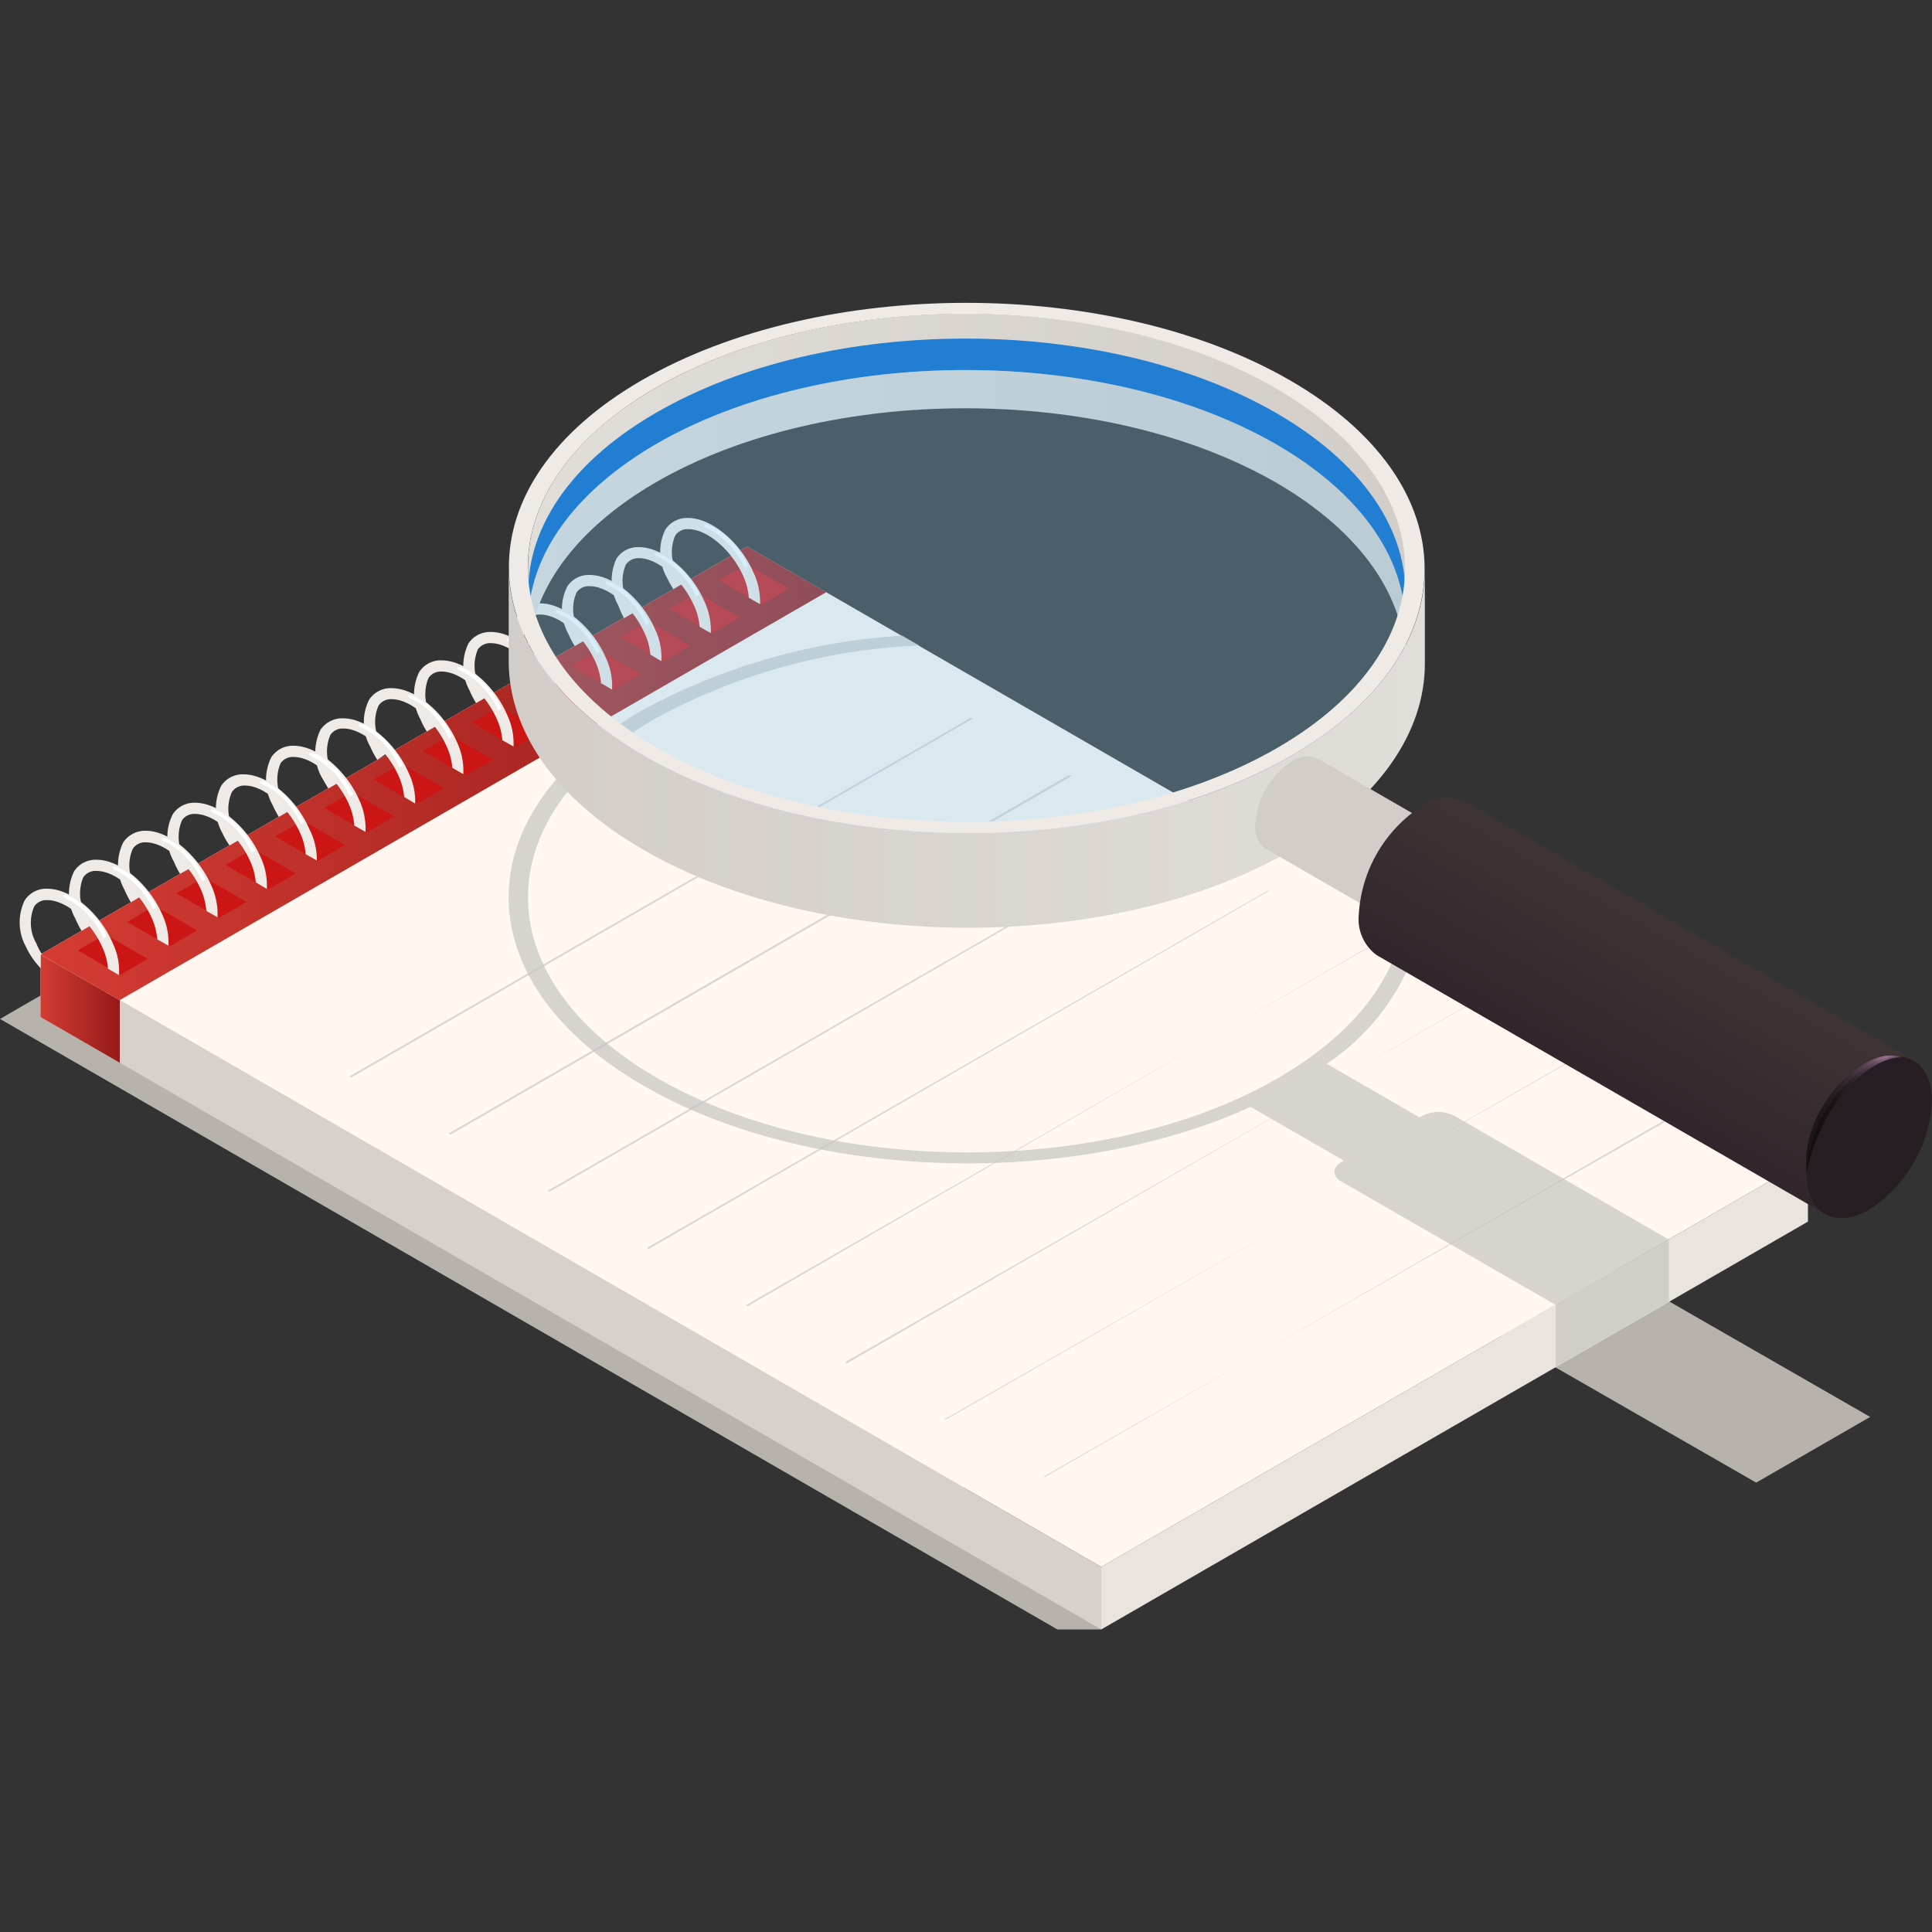 <?xml version="1.0" encoding="UTF-8"?> <svg xmlns="http://www.w3.org/2000/svg" xmlns:xlink="http://www.w3.org/1999/xlink" viewBox="0 0 100 100"><rect x="0" y="0" width="100" height="100" fill="#333333" stroke="none"/> <defs> <style>.cls-1{isolation:isolate;}.cls-2{fill:#d8d2c9;opacity:0.8;}.cls-3{fill:#d8d0ca;}.cls-4{fill:url(#linear-gradient);}.cls-5{fill:#eae4df;}.cls-6{fill:#fff7f0;}.cls-7{fill:url(#linear-gradient-2);}.cls-8{fill:#cc1515;}.cls-9{fill:#efeae5;}.cls-10{fill:#fff;}.cls-10,.cls-15,.cls-20{mix-blend-mode:screen;}.cls-11{fill:#83898e;}.cls-11,.cls-15{opacity:0.3;}.cls-12{fill:#c6c3c1;opacity:0.7;mix-blend-mode:multiply;}.cls-13{fill:url(#Безымянный_градиент_1178);}.cls-14{fill:#217ed2;}.cls-15{fill:#84c7ef;}.cls-16{fill:url(#Безымянный_градиент_1177);}.cls-17{fill:#d2cdc9;}.cls-18{fill:url(#Безымянный_градиент_1185);}.cls-19{fill:#261e22;}.cls-20{opacity:0.5;fill:url(#Безымянный_градиент_11);}</style> <linearGradient id="linear-gradient" x1="2.1" y1="52.21" x2="6.2" y2="52.21" gradientUnits="userSpaceOnUse"> <stop offset="0" stop-color="#d43c33"></stop> <stop offset="1" stop-color="#951a19"></stop> </linearGradient> <linearGradient id="linear-gradient-2" x1="2.1" y1="40.03" x2="42.77" y2="40.03" xlink:href="#linear-gradient"></linearGradient> <linearGradient id="Безымянный_градиент_1178" x1="27.32" y1="25.29" x2="72.75" y2="25.29" gradientUnits="userSpaceOnUse"> <stop offset="0" stop-color="#e1ddd9"></stop> <stop offset="1" stop-color="#d2cdc9"></stop> </linearGradient> <linearGradient id="Безымянный_градиент_1177" x1="26.32" y1="38.67" x2="73.75" y2="38.67" gradientUnits="userSpaceOnUse"> <stop offset="0" stop-color="#d2cdc9"></stop> <stop offset="1" stop-color="#e1ddd9"></stop> </linearGradient> <linearGradient id="Безымянный_градиент_1185" x1="86.32" y1="47.54" x2="81.74" y2="55.49" gradientUnits="userSpaceOnUse"> <stop offset="0" stop-color="#3f3434"></stop> <stop offset="1" stop-color="#30262c"></stop> </linearGradient> <radialGradient id="Безымянный_градиент_11" cx="97.53" cy="54.61" r="7.98" gradientUnits="userSpaceOnUse"> <stop offset="0" stop-color="#ffb8f4"></stop> <stop offset="0.01" stop-color="#f6b1eb"></stop> <stop offset="0.05" stop-color="#c890bf"></stop> <stop offset="0.09" stop-color="#9d7196"></stop> <stop offset="0.14" stop-color="#775672"></stop> <stop offset="0.2" stop-color="#573e53"></stop> <stop offset="0.25" stop-color="#3b2b39"></stop> <stop offset="0.32" stop-color="#251b24"></stop> <stop offset="0.4" stop-color="#140f14"></stop> <stop offset="0.49" stop-color="#090608"></stop> <stop offset="0.63" stop-color="#020102"></stop> <stop offset="1"></stop> </radialGradient> </defs> <g class="cls-1"> <g id="Слой_1" data-name="Слой 1"> <g id="_9" data-name="9"> <path class="cls-2" d="M96.8,73.34l-5.9,3.4L77.42,69l5.89-3.41ZM17,42.91,0,52.74l54.73,31.6H57Z"></path> <g id="Axonometric_Cube" data-name="Axonometric Cube"> <polygon id="Cube_face_-_left" data-name="Cube face - left" class="cls-3" points="57 81.1 2.1 49.4 2.1 52.64 57 84.34 57 81.1"></polygon> <polygon class="cls-4" points="6.2 51.77 2.1 49.4 2.1 52.64 6.2 55.01 6.2 51.77"></polygon> <polygon id="Cube_face_-_right" data-name="Cube face - right" class="cls-5" points="93.58 63.23 57 84.34 57 81.1 93.58 59.99 93.58 63.23"></polygon> <polygon id="Cube_face_-_top" data-name="Cube face - top" class="cls-6" points="57 81.1 2.1 49.4 38.67 28.29 93.58 59.99 57 81.1"></polygon> <polygon id="Cube_face_-_top-2" data-name="Cube face - top" class="cls-7" points="6.19 51.77 2.1 49.4 38.67 28.29 42.77 30.65 6.19 51.77"></polygon> </g> <polygon class="cls-8" points="40.83 30.47 39.41 31.3 37.21 30.03 38.64 29.21 40.83 30.47"></polygon> <path class="cls-9" d="M34.85,30.49l.5-.29a5.12,5.12,0,0,1-.3-.57,2.17,2.17,0,0,1-.1-1.91.75.75,0,0,1,.68-.33c1,0,2.28,1.13,2.86,2.47a3.35,3.35,0,0,1,.27,1.08l.58.33A3.56,3.56,0,0,0,39,29.63c-.69-1.58-2.18-2.82-3.39-2.82a1.34,1.34,0,0,0-1.17.6,2.65,2.65,0,0,0,.06,2.45A6.25,6.25,0,0,0,34.85,30.49Z"></path> <path class="cls-10" d="M36.44,27.18c0,.11.11.15.18.18a3.11,3.11,0,0,1,.63.38,4.3,4.3,0,0,1,1.27,1.61c0,.08.22,0,.19-.09C38,27.69,36.53,27,36.44,27.18Z"></path> <polygon class="cls-8" points="38.28 31.95 36.85 32.77 34.66 31.5 36.09 30.68 38.28 31.95"></polygon> <path class="cls-9" d="M32.3,32l.5-.29a4.56,4.56,0,0,1-.3-.58,2.18,2.18,0,0,1-.11-1.9.78.78,0,0,1,.68-.34c1,0,2.28,1.14,2.86,2.47a3.14,3.14,0,0,1,.28,1.08l.58.33a3.48,3.48,0,0,0-.33-1.64c-.68-1.58-2.17-2.81-3.39-2.81a1.33,1.33,0,0,0-1.16.59A2.65,2.65,0,0,0,32,31.33,5.54,5.54,0,0,0,32.3,32Z"></path> <path class="cls-10" d="M33.89,28.66c0,.11.11.15.17.17a3.22,3.22,0,0,1,.64.39A4.28,4.28,0,0,1,36,30.82c0,.08.22,0,.18-.09C35.4,29.17,34,28.46,33.89,28.66Z"></path> <polygon class="cls-8" points="35.73 33.42 34.3 34.24 32.11 32.98 33.53 32.15 35.73 33.42"></polygon> <path class="cls-9" d="M29.75,33.44l.5-.29a3.91,3.91,0,0,1-.3-.57,2.14,2.14,0,0,1-.11-1.91.76.76,0,0,1,.68-.33c1,0,2.28,1.13,2.86,2.47a3.15,3.15,0,0,1,.28,1.07l.57.34a3.3,3.3,0,0,0-.32-1.64c-.68-1.58-2.17-2.82-3.39-2.82a1.32,1.32,0,0,0-1.16.6,2.62,2.62,0,0,0,.06,2.45A3.78,3.78,0,0,0,29.75,33.44Z"></path> <path class="cls-10" d="M31.34,30.13c-.05.11.11.15.17.18a3.18,3.18,0,0,1,.64.38,4.24,4.24,0,0,1,1.26,1.6c0,.08.23,0,.19-.09C32.85,30.64,31.42,29.93,31.34,30.13Z"></path> <polygon class="cls-8" points="33.18 34.9 31.75 35.72 29.55 34.45 30.98 33.63 33.18 34.9"></polygon> <path class="cls-9" d="M27.19,34.91l.5-.29a5.12,5.12,0,0,1-.3-.57,2.14,2.14,0,0,1-.1-1.9.74.74,0,0,1,.68-.34c1,0,2.28,1.13,2.86,2.47a3.39,3.39,0,0,1,.28,1.08l.57.33a3.46,3.46,0,0,0-.32-1.64c-.68-1.58-2.17-2.82-3.39-2.82a1.37,1.37,0,0,0-1.17.6,2.65,2.65,0,0,0,.06,2.45A6.25,6.25,0,0,0,27.19,34.91Z"></path> <path class="cls-10" d="M28.79,31.61c-.05.1.1.14.17.17a3.18,3.18,0,0,1,.64.38,4.37,4.37,0,0,1,1.26,1.61c0,.08.22,0,.19-.09C30.29,32.11,28.87,31.41,28.79,31.61Z"></path> <polygon class="cls-8" points="30.62 36.37 29.2 37.19 27 35.92 28.43 35.1 30.62 36.37"></polygon> <path class="cls-9" d="M24.64,36.39l.5-.29q-.16-.29-.3-.57a2.21,2.21,0,0,1-.11-1.91.77.77,0,0,1,.68-.33c1,0,2.29,1.13,2.87,2.46a3.35,3.35,0,0,1,.27,1.08l.58.33a3.52,3.52,0,0,0-.32-1.63c-.69-1.58-2.18-2.82-3.4-2.82a1.34,1.34,0,0,0-1.16.59,2.65,2.65,0,0,0,.06,2.45C24.41,36,24.52,36.18,24.64,36.39Z"></path> <path class="cls-10" d="M26.23,33.08c0,.11.11.15.17.18a2.92,2.92,0,0,1,.64.38,4.19,4.19,0,0,1,1.27,1.6c0,.08.22,0,.19-.09C27.74,33.59,26.32,32.88,26.23,33.08Z"></path> <polygon class="cls-8" points="28.07 37.84 26.64 38.67 24.45 37.4 25.87 36.58 28.07 37.84"></polygon> <path class="cls-9" d="M22.09,37.86l.5-.29a3.86,3.86,0,0,1-.3-.57,2.21,2.21,0,0,1-.11-1.91.77.77,0,0,1,.68-.33c1,0,2.28,1.13,2.86,2.47A3.14,3.14,0,0,1,26,38.31l.58.33A3.46,3.46,0,0,0,26.25,37c-.68-1.58-2.17-2.82-3.39-2.82a1.32,1.32,0,0,0-1.16.6,2.65,2.65,0,0,0,.06,2.45A3.78,3.78,0,0,0,22.09,37.86Z"></path> <path class="cls-10" d="M23.68,34.55c-.05.11.11.15.17.18a3.18,3.18,0,0,1,.64.38,4.4,4.4,0,0,1,1.27,1.61c0,.07.22,0,.18-.09C25.19,35.06,23.77,34.35,23.68,34.55Z"></path> <polygon class="cls-8" points="25.52 39.32 24.09 40.14 21.89 38.87 23.32 38.05 25.52 39.32"></polygon> <path class="cls-9" d="M19.53,39.33,20,39a3.1,3.1,0,0,1-.3-.57,2.12,2.12,0,0,1-.11-1.9.76.76,0,0,1,.68-.34c1,0,2.28,1.13,2.86,2.47a3.14,3.14,0,0,1,.28,1.08l.57.33a3.46,3.46,0,0,0-.32-1.64c-.68-1.58-2.17-2.81-3.39-2.81a1.33,1.33,0,0,0-1.16.59,2.59,2.59,0,0,0,.06,2.45A4.65,4.65,0,0,0,19.53,39.33Z"></path> <path class="cls-10" d="M21.13,36c-.05.1.11.15.17.17a3.22,3.22,0,0,1,.64.39,4.16,4.16,0,0,1,1.26,1.6c0,.08.22,0,.19-.09C22.64,36.54,21.21,35.83,21.13,36Z"></path> <polygon class="cls-8" points="22.97 40.79 21.54 41.61 19.34 40.35 20.77 39.52 22.97 40.79"></polygon> <path class="cls-9" d="M17,40.81l.5-.29q-.16-.29-.3-.57a2.17,2.17,0,0,1-.1-1.91.75.75,0,0,1,.68-.33c1,0,2.28,1.13,2.86,2.47a3.4,3.4,0,0,1,.28,1.07l.57.34A3.42,3.42,0,0,0,21.15,40c-.69-1.58-2.18-2.82-3.39-2.82a1.36,1.36,0,0,0-1.17.59,2.67,2.67,0,0,0,.06,2.46C16.75,40.39,16.86,40.61,17,40.81Z"></path> <path class="cls-10" d="M18.57,37.5c0,.11.11.15.18.18a3.48,3.48,0,0,1,.64.38,4.34,4.34,0,0,1,1.26,1.6c0,.08.22,0,.19-.09C20.08,38,18.66,37.3,18.57,37.5Z"></path> <polygon class="cls-8" points="20.41 42.26 18.99 43.09 16.79 41.82 18.22 41 20.41 42.26"></polygon> <path class="cls-9" d="M14.43,42.28l.5-.29a5.12,5.12,0,0,1-.3-.57,2.21,2.21,0,0,1-.11-1.91.77.77,0,0,1,.68-.33c1,0,2.29,1.13,2.87,2.47a3.35,3.35,0,0,1,.27,1.08l.58.33a3.56,3.56,0,0,0-.32-1.64c-.69-1.58-2.18-2.82-3.4-2.82a1.33,1.33,0,0,0-1.16.6,2.65,2.65,0,0,0,.06,2.45A6.25,6.25,0,0,0,14.43,42.28Z"></path> <path class="cls-10" d="M16,39c0,.11.11.15.17.18a3.18,3.18,0,0,1,.64.38,4.4,4.4,0,0,1,1.27,1.61c0,.08.22,0,.19-.09C17.53,39.48,16.11,38.78,16,39Z"></path> <polygon class="cls-8" points="17.86 43.74 16.43 44.56 14.24 43.29 15.66 42.47 17.86 43.74"></polygon> <path class="cls-9" d="M11.88,43.76l.5-.29a4.56,4.56,0,0,1-.3-.58A2.15,2.15,0,0,1,12,41a.78.78,0,0,1,.68-.34c1,0,2.28,1.14,2.86,2.47a3.14,3.14,0,0,1,.28,1.08l.58.33A3.48,3.48,0,0,0,16,42.89c-.68-1.58-2.17-2.81-3.39-2.81a1.33,1.33,0,0,0-1.16.59,2.62,2.62,0,0,0,.06,2.45A4.31,4.31,0,0,0,11.88,43.76Z"></path> <path class="cls-10" d="M13.47,40.45c-.05.11.11.15.17.17a3.22,3.22,0,0,1,.64.39,4.28,4.28,0,0,1,1.27,1.6c0,.08.22,0,.18-.09C15,41,13.55,40.25,13.47,40.45Z"></path> <polygon class="cls-8" points="15.31 45.21 13.88 46.04 11.68 44.77 13.11 43.94 15.31 45.21"></polygon> <path class="cls-9" d="M9.32,45.23l.51-.29a3.91,3.91,0,0,1-.3-.57,2.14,2.14,0,0,1-.11-1.91.75.75,0,0,1,.68-.33c1,0,2.28,1.13,2.86,2.47a3.4,3.4,0,0,1,.28,1.07l.57.34a3.42,3.42,0,0,0-.32-1.64c-.68-1.58-2.17-2.82-3.39-2.82a1.32,1.32,0,0,0-1.16.6A2.59,2.59,0,0,0,9,44.6,4.65,4.65,0,0,0,9.32,45.23Z"></path> <path class="cls-10" d="M10.92,41.92c-.05.11.11.15.17.18a3.18,3.18,0,0,1,.64.38A4.24,4.24,0,0,1,13,44.08c0,.08.22,0,.19-.08C12.43,42.43,11,41.72,10.92,41.92Z"></path> <polygon class="cls-8" points="12.76 46.69 11.33 47.51 9.13 46.24 10.56 45.42 12.76 46.69"></polygon> <path class="cls-9" d="M6.77,46.7l.5-.29a5.12,5.12,0,0,1-.3-.57,2.14,2.14,0,0,1-.1-1.9.74.74,0,0,1,.68-.34c1,0,2.28,1.13,2.86,2.47a3.35,3.35,0,0,1,.27,1.08l.58.33a3.59,3.59,0,0,0-.32-1.64C10.25,44.26,8.76,43,7.55,43a1.36,1.36,0,0,0-1.17.6,2.65,2.65,0,0,0,.06,2.45A6.25,6.25,0,0,0,6.77,46.7Z"></path> <path class="cls-10" d="M8.36,43.4c0,.1.11.14.18.17a3.11,3.11,0,0,1,.63.38,4.3,4.3,0,0,1,1.27,1.61c0,.08.22,0,.19-.09C9.87,43.91,8.45,43.2,8.36,43.4Z"></path> <polygon class="cls-8" points="10.2 48.16 8.78 48.98 6.58 47.72 8.01 46.89 10.2 48.16"></polygon> <path class="cls-9" d="M4.22,48.18l.5-.29q-.16-.28-.3-.57a2.21,2.21,0,0,1-.11-1.91A.77.77,0,0,1,5,45.08c1,0,2.29,1.13,2.87,2.47a3.36,3.36,0,0,1,.27,1.07l.58.33a3.42,3.42,0,0,0-.33-1.63C7.7,45.74,6.21,44.5,5,44.5a1.34,1.34,0,0,0-1.16.59,2.67,2.67,0,0,0,.06,2.46A6.35,6.35,0,0,0,4.22,48.18Z"></path> <path class="cls-10" d="M5.81,44.87c0,.11.11.15.17.18a3.18,3.18,0,0,1,.64.38A4.28,4.28,0,0,1,7.89,47c0,.08.22,0,.19-.09C7.32,45.38,5.9,44.67,5.81,44.87Z"></path> <polygon class="cls-8" points="7.65 49.63 6.22 50.46 4.03 49.19 5.45 48.37 7.65 49.63"></polygon> <path class="cls-9" d="M1.34,49A4.15,4.15,0,0,0,2,50l.11.13V49.4l.07,0a3.1,3.1,0,0,1-.3-.57,2.14,2.14,0,0,1-.11-1.91.76.76,0,0,1,.68-.33c1,0,2.28,1.13,2.86,2.47a3.14,3.14,0,0,1,.28,1.08l.57.33a3.32,3.32,0,0,0-.32-1.64C5.15,47.21,3.66,46,2.44,46a1.32,1.32,0,0,0-1.16.6A2.62,2.62,0,0,0,1.34,49Z"></path> <path class="cls-10" d="M3.26,46.34c0,.11.11.15.17.18a3.18,3.18,0,0,1,.64.38,4.27,4.27,0,0,1,1.26,1.61c0,.07.23,0,.19-.09C4.77,46.85,3.34,46.15,3.26,46.34Z"></path> <path class="cls-11" d="M50.34,37.2,18.19,55.77l-.1-.06L50.25,37.15Zm5,2.91L23.22,58.67l.1.06L55.47,40.16Zm5.13,3L28.35,61.63l.09.06L60.6,43.12Zm5.13,3L33.48,64.59l.09.06L65.73,46.08Zm5.13,3L38.61,67.55l.09.06L70.86,49Zm5.13,3L43.73,70.51l.1.06L76,52Zm5.13,3L48.86,73.48l.1,0L81.11,55Zm5.13,3L54,76.44l.1,0L86.24,57.93Z"></path> <path class="cls-12" d="M68.67,55.06l4.81,2.78.14-.08a1.82,1.82,0,0,1,1.67,0l11.09,6.4s0,3.2,0,3.2l-5.86,3.39V67.54s-11.1-6.39-11.1-6.39c-.47-.27-.47-.7,0-1l.13-.08-4.82-2.78c-9.27,4.23-22.82,3.88-31.41-1.09-9.28-5.35-9.33-14.07-.11-19.42a32.38,32.38,0,0,1,13.5-3.88l.88.51a31.3,31.3,0,0,0-13.67,3.78c-8.83,5.13-8.78,13.47.1,18.61s23.3,5.12,32.13,0c3.81-2.21,6-5,6.47-7.93l.89.52A11.78,11.78,0,0,1,68.67,55.06Z"></path> <path class="cls-13" d="M72.75,29.45v4.9c0-3.39-2.23-6.78-6.7-9.37-8.89-5.13-23.3-5.13-32.13,0-4.38,2.55-6.58,5.89-6.59,9.24l0-4.9c0-3.34,2.2-6.69,6.59-9.23,8.83-5.14,23.24-5.14,32.13,0,4.47,2.58,6.7,6,6.69,9.36Z"></path> <path class="cls-14" d="M33.93,23c8.83-5.13,23.24-5.13,32.13,0,4.1,2.37,6.31,5.42,6.64,8.53.39-3.65-1.83-7.37-6.64-10.15-8.89-5.14-23.3-5.14-32.13,0-4.76,2.76-6.93,6.45-6.55,10.07C27.71,28.39,29.88,25.37,33.93,23Z"></path> <path class="cls-15" d="M66.06,23c-8.89-5.13-23.3-5.13-32.13,0S25.15,36.5,34,41.63s23.3,5.13,32.13,0S74.94,28.15,66.06,23Z"></path> <path class="cls-16" d="M73.75,29.46v4.9c0,3.49-2.31,7-6.89,9.64-9.21,5.36-24.26,5.36-33.53,0-4.67-2.69-7-6.24-7-9.78l0-4.9c0,3.54,2.32,7.09,7,9.78,9.27,5.36,24.32,5.36,33.54,0,4.58-2.66,6.87-6.15,6.88-9.64Z"></path> <path class="cls-9" d="M66.76,19.68C76,25,76.09,33.75,66.87,39.1s-24.27,5.36-33.54,0S24,25,33.22,19.68,57.48,14.32,66.76,19.68ZM34,38.7c8.89,5.12,23.3,5.12,32.13,0s8.78-13.47-.1-18.6-23.3-5.14-32.13,0S25.15,33.56,34,38.7Z"></path> <path class="cls-17" d="M68.23,39.28a1.32,1.32,0,0,0-1.36.13,4.19,4.19,0,0,0-1.9,3.3,1.33,1.33,0,0,0,.54,1.22l6.17,3.56,2.72-4.65Z"></path> <g id="Axonometric_Cylinder" data-name="Axonometric Cylinder"> <path class="cls-18" d="M75.89,41.52a2.27,2.27,0,0,0-2.31.21,7.19,7.19,0,0,0-3.25,5.62,2.31,2.31,0,0,0,.93,2.09L94.44,62.82l4.63-7.92Z"></path> <path id="Cylinder_face" data-name="Cylinder face" class="cls-19" d="M93.51,60.73c0,2.07,1.45,2.91,3.25,1.88A7.18,7.18,0,0,0,100,57c0-1.36-.63-2.19-1.57-2.3a2.68,2.68,0,0,0-1.67.43A7.15,7.15,0,0,0,93.51,60.73Z"></path> </g> <path class="cls-20" d="M93.51,60.73c.81-4,3.48-6.06,4.92-6C96.58,54,93.11,57.36,93.51,60.73Z"></path> </g> </g> </g> </svg> 